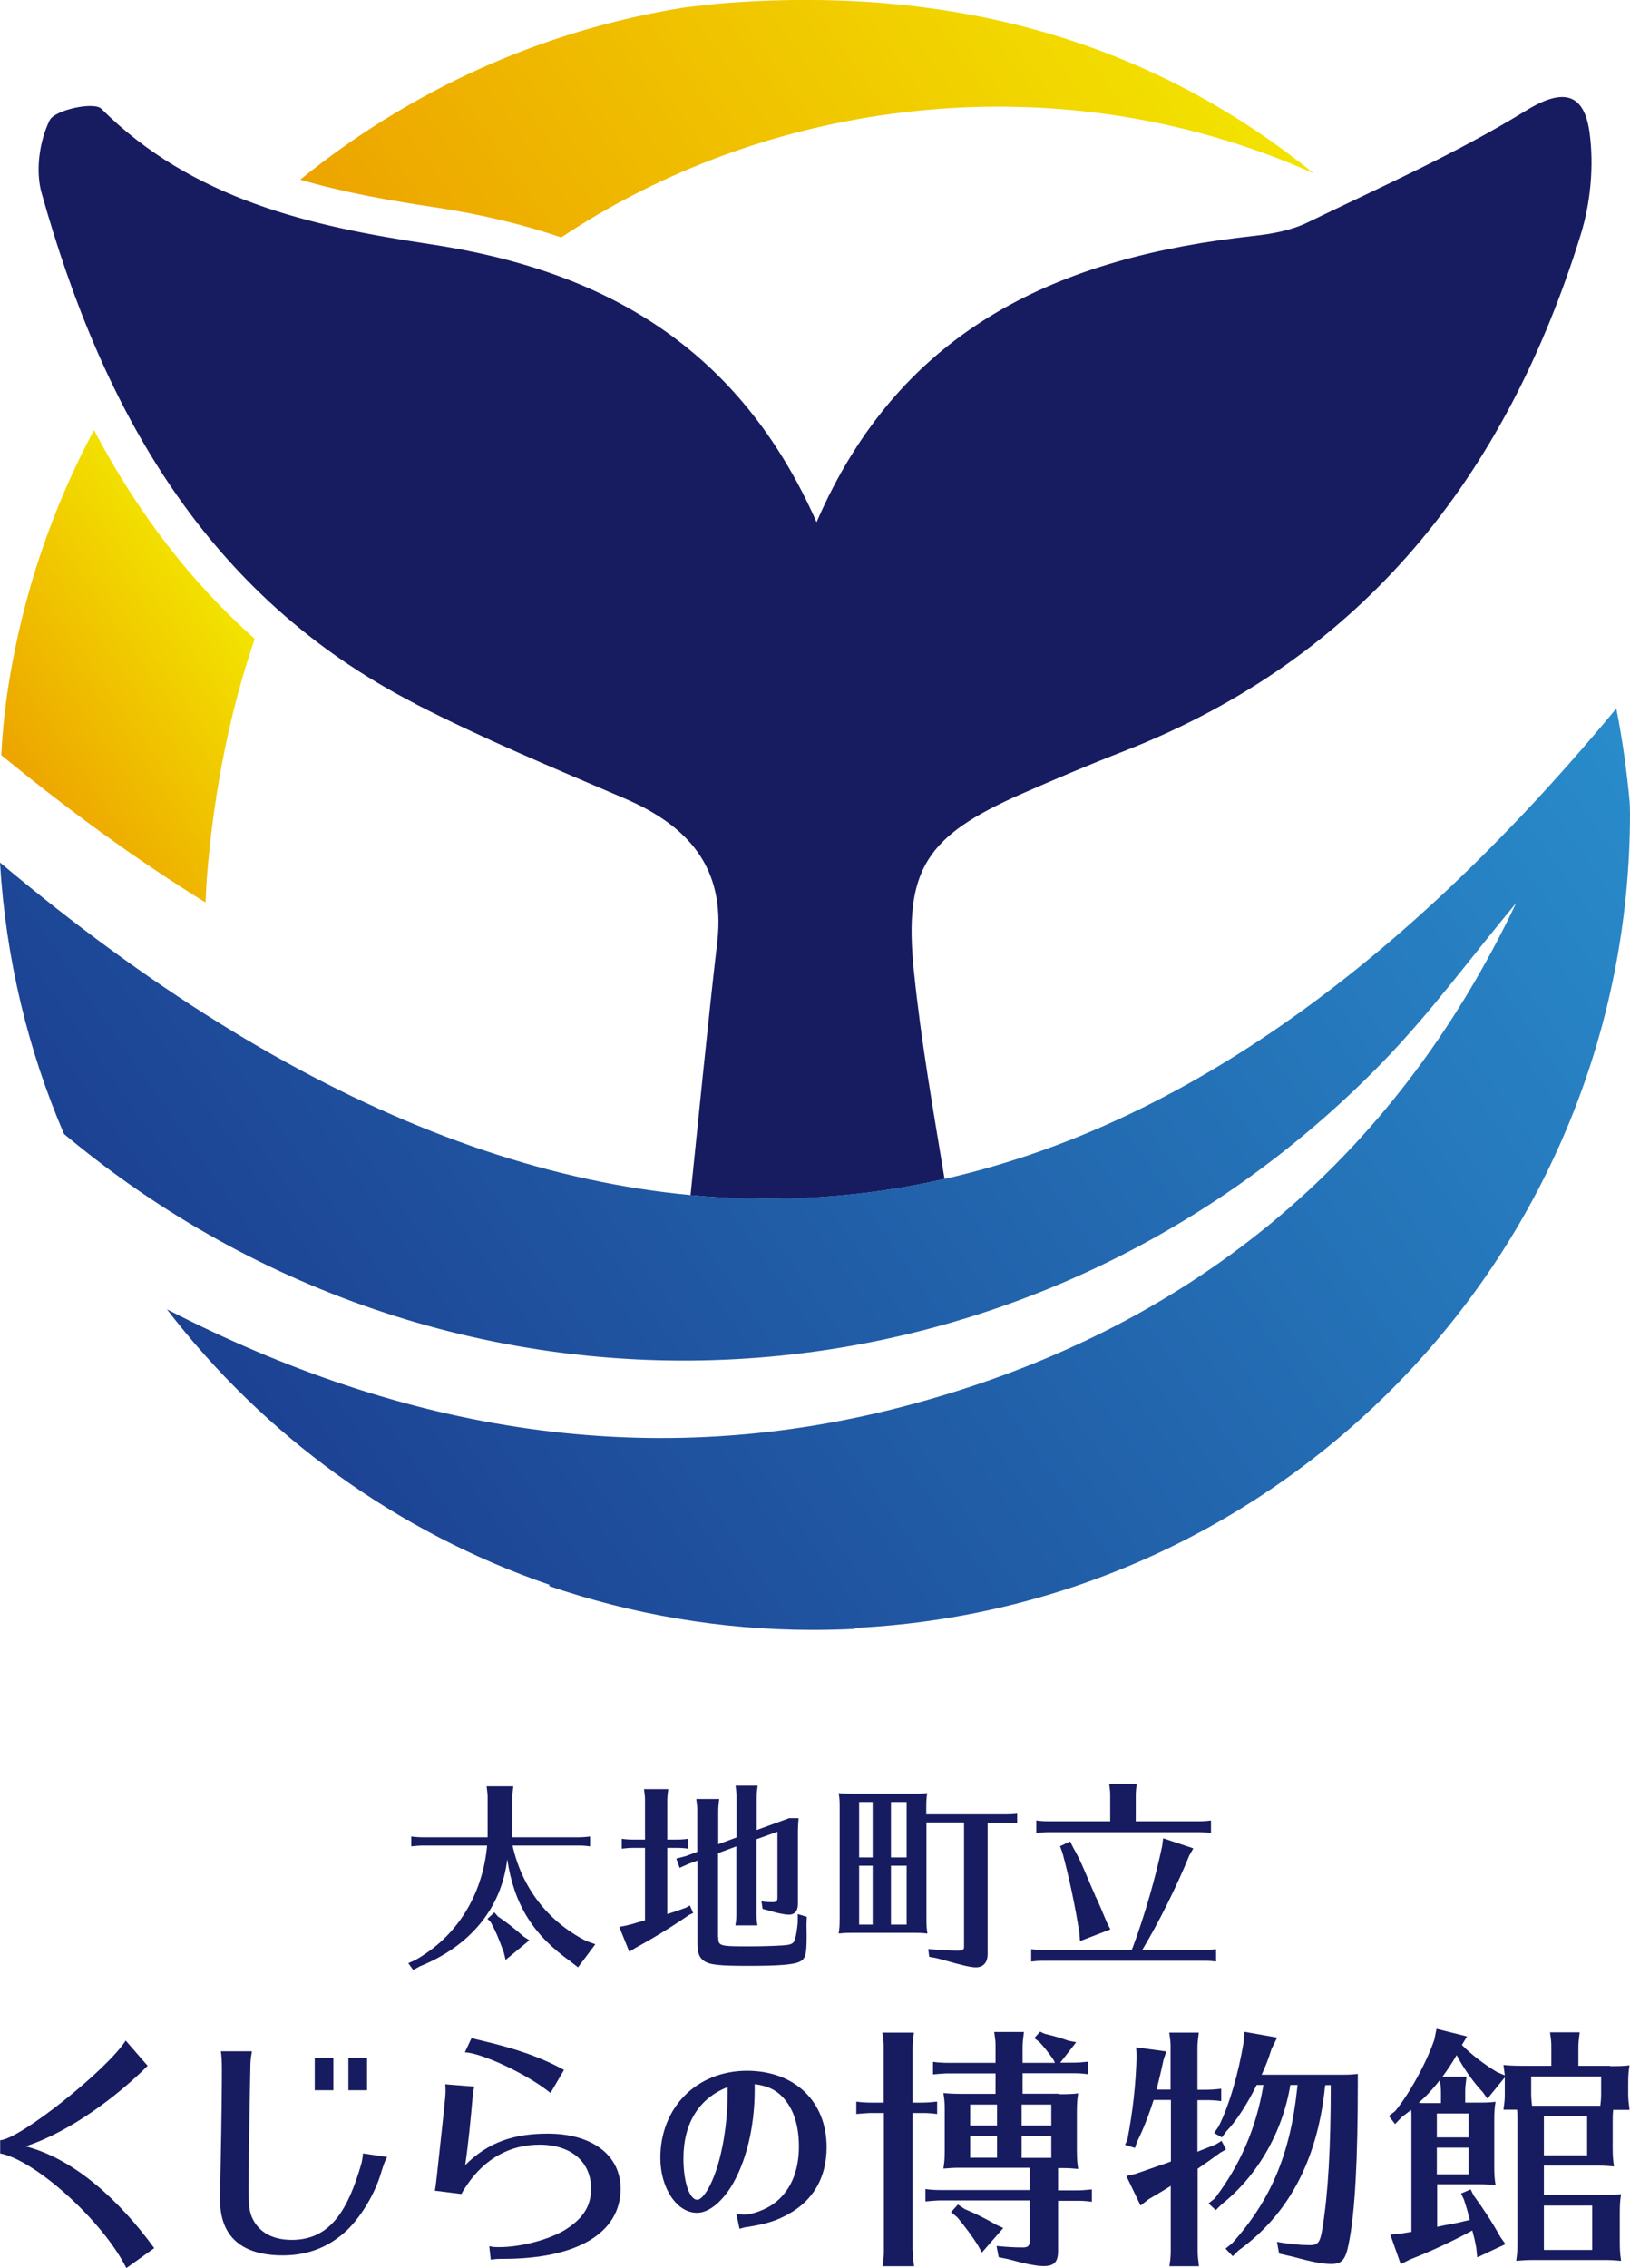 <?xml version="1.0" encoding="UTF-8"?><svg id="_レイヤー_2" xmlns="http://www.w3.org/2000/svg" xmlns:xlink="http://www.w3.org/1999/xlink" viewBox="0 0 98.81 137.46"><defs><style>.cls-1{fill:url(#linear-gradient-3);}.cls-2{fill:url(#linear-gradient-2);}.cls-3{fill:url(#linear-gradient);}.cls-4{fill:#171c61;}</style><linearGradient id="linear-gradient" x1="14.65" y1="36.49" x2="-3.92" y2="49.46" gradientUnits="userSpaceOnUse"><stop offset="0" stop-color="#f3e600"/><stop offset="1" stop-color="#eb8f00"/></linearGradient><linearGradient id="linear-gradient-2" x1="71.2" y1="-4.94" x2="14.71" y2="34.53" xlink:href="#linear-gradient"/><linearGradient id="linear-gradient-3" x1="111.25" y1="20.46" x2="-9.09" y2="104.53" gradientUnits="userSpaceOnUse"><stop offset="0" stop-color="#2c9fd9"/><stop offset="1" stop-color="#182980"/></linearGradient></defs><g id="_レイヤー_1-2"><path class="cls-4" d="M25.17,42.66c4.11,2.11,8.39,3.89,12.64,5.71,3.89,1.66,6.19,4.2,5.67,8.72-.59,5.11-1.09,10.23-1.62,15.35,5.2.49,10.34.17,15.4-.98-.69-4.19-1.43-8.38-1.86-12.6-.63-6.18.75-8.19,6.52-10.74,2.05-.9,4.12-1.78,6.21-2.59,14.58-5.7,23.17-16.74,27.69-31.3.6-1.94.81-4.17.54-6.18-.3-2.22-1.41-2.85-3.83-1.36-4.22,2.6-8.8,4.63-13.28,6.8-.99.48-2.15.69-3.26.81-11.57,1.27-21.32,5.41-26.49,17.35-4.72-10.66-12.92-15.28-23.49-16.86-7.2-1.08-14.35-2.7-19.87-8.2-.44-.44-2.82.07-3.13.7-.62,1.26-.87,3.05-.49,4.4,3.68,13.12,9.96,24.45,22.65,30.96Z"/><path class="cls-3" d="M5.7,26.06c-2.5,4.69-4.27,9.82-5.15,15.26-.35,2.13-.44,3.85-.47,4.45,4.17,3.42,8.3,6.41,12.38,8.93.03-.71.06-1.26.09-1.63h0c.43-5.21,1.4-10,2.89-14.35-3.85-3.42-7.08-7.6-9.74-12.65Z"/><path class="cls-2" d="M26.34,12.56c2.78.42,5.33,1.03,7.68,1.83,5.58-3.71,12.13-6.31,19.32-7.39,9.37-1.4,18.46,0,26.3,3.51C69.89,2.62,58-.9,43.93.19c-.84.07-1.66.17-2.48.27-8.73,1.4-16.68,5.09-23.25,10.43,2.67.78,5.43,1.27,8.14,1.67Z"/><path class="cls-1" d="M33.26,96.12c5.03,1.72,10.42,2.67,16.03,2.67.83,0,1.65-.02,2.47-.06.08-.02.15-.05.23-.07,26.09-1.37,46.82-22.95,46.82-49.38,0-.22-.01-.43-.02-.65-.17-1.86-.43-3.76-.81-5.69C68,79.14,35.74,82.28,0,52.28c.35,5.81,1.69,11.35,3.88,16.45,23.76,19.87,58.25,17.98,79.95-4.37,2.91-3,5.4-6.41,8.08-9.63-7.52,15.83-20,25.9-36.66,30.39-15.79,4.26-30.79,1.62-45.13-5.76,5.87,7.64,13.91,13.51,23.21,16.7"/><path class="cls-4" d="M34.61,118.9c-2.3-1.62-3.45-3.47-3.86-6.21-.35,2.96-2.23,5.25-5.3,6.49l-.4.22-.3-.41.42-.19c2.5-1.4,4.08-3.9,4.36-6.94h-3.95c-.26.01-.29.01-.65.05v-.6c.27.04.51.05.75.05h3.88v-2.34c0-.27,0-.29-.06-.75h1.62c-.05.37-.06.52-.06.75v2.34h3.96c.26,0,.45-.01.75-.05v.6c-.31-.04-.46-.05-.75-.05h-3.95c.57,2.56,2.14,4.6,4.48,5.79l.54.19-1.05,1.4-.44-.34ZM30.16,116.14c.52.35.96.69,1.59,1.24l.34.22-1.44,1.19-.11-.46c-.35-.95-.51-1.32-.8-1.84l-.19-.19.42-.39.19.22Z"/><path class="cls-4" d="M39.1,112h-.76c-.26.01-.29.01-.65.05v-.6c.27.04.51.05.75.05h.66v-2.31c0-.28,0-.29-.06-.75h1.47c-.05.37-.06.53-.06.75v2.31h.52c.26,0,.45-.01.75-.05v.6c-.31-.04-.46-.05-.75-.05h-.52v4.01c.37-.11.59-.19,1.12-.38l.25-.14.2.46-.24.11c-1.06.73-2.22,1.44-3.29,2.02l-.34.22-.61-1.51.41-.08.4-.1c.15-.05.29-.09.44-.13l.31-.09v-4.42ZM43.54,117.42c0,.53.09.55,1.86.55.93,0,2.07-.04,2.35-.09.3-.05.41-.15.47-.44.06-.25.1-.52.14-.91v-.52l.55.17-.02.44c.01.54.01.55.01.7,0,1.14-.07,1.4-.41,1.57-.36.19-1.26.26-3.11.26-1.76,0-2.35-.06-2.69-.29-.29-.19-.41-.49-.41-1.04v-5.05l-.54.2-.54.24-.2-.56.57-.15.7-.26v-2.45c0-.28,0-.29-.06-.75h1.39c-.05.37-.06.53-.06.75v1.99l1.11-.41v-2.39c0-.28,0-.29-.06-.75h1.34c-.05.37-.06.53-.06.75v1.94l1.97-.72h.57c-.02.29-.04.57-.04.76v4.44c0,.43-.2.65-.55.65-.16,0-.39-.04-.75-.12l-.49-.14-.35-.09-.07-.46c.22.04.4.05.68.05.22,0,.29-.06.29-.28v-3.99l-1.27.46v4.47c0,.36.01.49.06.75h-1.34c.05-.34.06-.41.06-.75v-4.04l-1.11.41v5.09Z"/><path class="cls-4" d="M55.28,108.72c.46,0,.6,0,.93-.04-.05.29-.06.5-.06.94v.35h4.76c.35,0,.52-.01.75-.04v.57c-.12-.01-.17-.02-.24-.02h-.17s-.25-.01-.25-.01h-1.13v7.97c0,.5-.26.8-.71.8-.29,0-.76-.1-2.02-.46l-.34-.09-.47-.09-.06-.47c.77.07,1.32.1,1.78.1.3,0,.39-.05.39-.23v-7.54h-2.28v5.79c0,.46.01.61.06.94-.26-.03-.46-.04-.73-.04h-3.88c-.32,0-.44.01-.77.04.05-.34.06-.44.06-.94v-6.8c0-.31-.01-.45-.06-.77.24.03.49.04.93.04h3.52ZM52.9,112.58v-3.36h-.82v3.36h.82ZM52.08,113.08v3.57h.82v-3.57h-.82ZM54.01,112.58h.95v-3.36h-.95v3.36ZM54.01,116.65h.95v-3.57h-.95v3.57Z"/><path class="cls-4" d="M72.97,118.19c.26,0,.45-.01.75-.05v.75c-.31-.04-.46-.05-.75-.05h-9.81c-.26.01-.29.01-.65.05v-.75c.27.04.51.05.75.05h5.34l.04-.09.04-.1c.7-1.87,1.37-4.21,1.77-6.11l.06-.47,1.83.61-.24.42c-.76,1.87-1.87,4.1-2.86,5.74h3.74ZM67.3,108.87c0-.28,0-.29-.06-.75h1.67c-.05.37-.06.52-.06.75v1.52h3.81c.26,0,.45-.01.75-.05v.76c-.31-.04-.46-.05-.75-.05h-9.19c-.26.01-.29.01-.65.05v-.76c.27.04.51.05.75.05h3.73v-1.52ZM65.07,112.01c.51.86.8,1.73,1.32,2.87v.05s.04.05.04.05l.03.06c.17.36.35.79.63,1.46l.22.44-1.84.71-.04-.5c-.24-1.56-.61-3.32-1.02-4.84l-.15-.41.61-.29.2.4Z"/><path class="cls-4" d="M.02,129.72c1.22-.09,6.46-4.26,7.6-6.04l1.33,1.53c-1.82,1.82-4.69,4-7.4,4.88,2.96.76,5.7,3.29,7.8,6.17l-1.69,1.21c-1.41-2.83-5.49-6.53-7.65-6.95v-.79Z"/><path class="cls-4" d="M23.47,130.74c-.06.11-.11.2-.16.33l-.08.22c-.06.2-.14.41-.2.63-.39,1.18-1.16,2.44-1.98,3.24-1.07,1.02-2.37,1.54-3.9,1.54-2.51,0-3.81-1.15-3.81-3.37,0,0,0-.44.02-1.31.08-3.95.09-5.63.09-6.59,0-.54-.02-.83-.06-1.1h1.88c-.06.36-.09.6-.09.82l-.03,1.53c-.05,2.55-.08,4.85-.08,6.17,0,1.01.08,1.4.38,1.87.44.68,1.21,1.04,2.24,1.04,2.3,0,3.4-1.75,4.23-4.67.05-.24.08-.42.08-.57l1.48.22ZM20.21,124.74v1.95h-1.13v-1.95h1.13ZM22.25,124.74v1.95h-1.13v-1.95h1.13Z"/><path class="cls-4" d="M26.36,132.77c.05-.24.05-.25.13-.96.45-4.15.52-4.72.52-5.07,0-.09,0-.27-.02-.41l1.77.14c-.08.24-.08.31-.13.87-.09,1.05-.25,2.68-.43,3.89,1.41-1.42,3.01-1.91,5-1.91,2.7,0,4.42,1.31,4.42,3.34,0,2.67-2.62,4.25-7.1,4.25h-.13c-.3,0-.41.02-.64.05l-.09-.82c.16.05.36.06.6.06,1.33,0,3.03-.46,4-1.05,1.03-.65,1.57-1.38,1.57-2.5,0-1.62-1.21-2.66-3.13-2.66-1.79,0-3.31.85-4.39,2.44l-.03.05c-.06.08-.11.16-.17.25-.03.05-.08.14-.14.25l-1.6-.2ZM33.32,126.82l-.06-.05c-1.35-1.07-4.03-2.33-5.08-2.38l.41-.87c.14.05.16.06.6.16,2.13.5,3.62,1.02,5,1.78l-.82,1.4-.05-.05Z"/><path class="cls-4" d="M55.33,136.42c0,.25.02.47.08.94h-1.91l.02-.16c.05-.35.06-.5.06-.79v-8.34h-.85c-.33.02-.36.02-.82.06v-.75c.34.05.64.06.94.06h.72v-3.3c0-.35,0-.36-.08-.94h1.91c-.06.47-.08.66-.08.94v3.3h.55c.33,0,.56-.02.94-.06v.75c-.39-.05-.58-.06-.94-.06h-.55v8.34ZM64.18,126.93c.58,0,.75,0,1.18-.05-.06.36-.08.63-.08,1.18v2.22c0,.58.02.77.08,1.18-.33-.03-.58-.05-.92-.05h-.3v1.35h1.11c.33,0,.56-.02.94-.06v.75c-.39-.05-.58-.06-.94-.06h-1.11v3.05c0,.66-.24.91-.88.91-.44,0-1.21-.16-2.09-.41l-.63-.13-.13-.68c.58.06,1.14.09,1.57.09.36,0,.44-.09.44-.46v-2.39h-5.5c-.33.02-.36.02-.82.06v-.75c.35.05.64.06.94.06h5.38v-1.35h-4.26c-.41,0-.55.02-.97.05.06-.42.08-.55.08-1.18v-2.42c0-.39-.02-.57-.08-.98.3.03.61.05,1.18.05h1.98v-1.24h-2.98c-.33.02-.36.02-.81.06v-.76c.34.05.64.06.94.06h2.85v-.93c0-.35,0-.36-.08-.94h1.8c-.06.47-.08.66-.08.94v.93h1.96l-.09-.19c-.25-.36-.58-.79-.85-1.07l-.31-.24.35-.39.28.13c.67.16,1.02.27,1.44.42l.47.09-.97,1.24h.75c.33,0,.56-.02.94-.06v.76c-.39-.05-.58-.06-.94-.06h-3.03v1.24h2.19ZM58.45,133.88c.66.27,1.41.65,1.93.96l.44.2-1.3,1.49-.25-.46c-.33-.52-.75-1.09-1.24-1.68l-.38-.31.42-.46.38.25ZM60.44,127.56h-1.63v1.27h1.63v-1.27ZM58.81,129.46v1.32h1.63v-1.32h-1.63ZM63.73,128.83v-1.27h-1.8v1.27h1.8ZM61.93,130.79h1.8v-1.32h-1.8v1.32Z"/><path class="cls-4" d="M70.96,126.66v-2.52c0-.35,0-.36-.08-.94h1.79c-.06.47-.08.66-.08.94v2.52h.5c.33,0,.56-.02.94-.06v.75c-.39-.05-.58-.06-.94-.06h-.5v3.13l.14-.06c.41-.16.56-.22.96-.38l.36-.22.27.52-.34.19c-.52.38-.75.55-1.38.98v4.97c0,.25.02.47.08.94h-1.79l.02-.16c.05-.35.06-.5.06-.79v-3.92c-.52.33-.77.47-1.33.8l-.5.39-.86-1.79.55-.13.81-.28.71-.25.19-.06.44-.16v-3.73h-1.05c-.28.9-.63,1.79-1,2.53l-.13.38-.6-.19.14-.31c.33-1.7.52-3.38.56-5.1l-.03-.5,1.83.25-.17.52c-.13.63-.27,1.18-.42,1.79h.86ZM80.3,126.68c-.49,4.34-2.23,7.57-5.22,9.72l-.35.35-.44-.46.39-.31c2.35-2.61,3.53-5.41,3.95-9.36l.03-.25h-.44c-.47,2.86-1.99,5.51-4.17,7.24l-.35.35-.44-.41.38-.3c1.55-2.05,2.51-4.26,2.95-6.88h-.41c-.58,1.18-1.27,2.23-1.83,2.8l-.28.38-.47-.27.27-.39c.63-1.24,1.21-3.21,1.52-5.13l.05-.61,1.98.35-.34.69c-.2.63-.36,1.05-.6,1.56h4.53c.71,0,.89,0,1.3-.05v.49c0,4.75-.17,7.91-.55,9.79-.19.98-.41,1.24-1.05,1.24-.5,0-1.05-.09-2.34-.44l-.83-.19-.13-.71c.69.13,1.46.2,1.98.2s.64-.16.78-1.05c.34-2.08.5-4.85.5-8.65h-.33l-.05.31Z"/><path class="cls-4" d="M97.6,125.23c.58,0,.75,0,1.18-.05-.06.36-.08.63-.08,1.18v.58c0,.25.02.47.08.94h-.99c-.03.28-.03.42-.03.87v1.38c0,.58.02.77.08,1.18-.33-.03-.58-.05-.93-.05h-3.32v1.78h3.5c.58,0,.75,0,1.18-.05-.06.36-.08.63-.08,1.18v1.68c0,.58.02.77.08,1.18-.33-.03-.58-.05-.92-.05h-4.47c-.41,0-.55.02-.97.05.06-.42.08-.55.08-1.18v-7.32c0-.31,0-.41-.03-.66h-.82l.02-.16c.05-.35.06-.5.06-.79v-1.01l-1.05,1.29-.3-.41c-.55-.57-1.19-1.49-1.57-2.23-.2.36-.55.9-.86,1.31h1.46c-.06.47-.08.66-.08.94v.63h.66c.58,0,.75,0,1.18-.05-.06.36-.08.63-.08,1.18v2.69c0,.58.02.77.08,1.18-.33-.03-.58-.05-.92-.05h-2.62v2.58l.42-.09c.2-.03.41-.08.6-.11.25-.06.31-.06.96-.22l-.02-.09-.03-.08c-.08-.35-.17-.65-.31-1.07l-.17-.36.58-.25.17.35c.66.91,1.16,1.68,1.63,2.53l.31.44-1.71.8-.06-.58c-.09-.49-.14-.68-.24-1.05-1.11.61-2.52,1.27-3.78,1.76l-.56.28-.63-1.79.64-.06.53-.09q.06,0,.11-.02v-6.89c0-.3,0-.31-.02-.5-.16.13-.25.2-.55.42l-.42.44-.38-.49.39-.3c.91-1.13,1.91-2.97,2.37-4.33l.13-.65,1.85.46-.31.52c.58.58,1.33,1.16,2.13,1.64l.47.2c-.02-.2-.05-.39-.08-.63.3.03.61.05,1.18.05h1.72v-1.09c0-.35,0-.36-.08-.94h1.8c-.06.47-.08.66-.08.94v1.09h1.93ZM87.35,126.84c0-.3-.02-.41-.06-.77-.45.57-.83.98-1.29,1.38.13.02.17.02.27.02h1.08v-.63ZM87.1,128.1v1.45h1.93v-1.45h-1.93ZM87.1,130.17v1.62h1.93v-1.62h-1.93ZM92.82,125.86v1.09c0,.2.02.38.05.68h4.14c.03-.25.05-.42.05-.68v-1.09h-4.23ZM93.59,130.64h2.62v-2.39h-2.62v2.39ZM93.59,133.68v2.69h2.93v-2.69h-2.93Z"/><path class="cls-4" d="M45.29,125.51c-3.05,0-5.26,2.22-5.26,5.28,0,1.84,1,3.33,2.22,3.33.67,0,1.42-.57,2.05-1.55.92-1.48,1.45-3.63,1.45-5.91,0-.06,0-.19,0-.34.84.11,1.38.39,1.83.94.56.67.85,1.65.85,2.84,0,1.55-.54,2.76-1.56,3.49-.49.35-1.29.64-1.75.64-.06,0-.12,0-.18-.01l-.3-.03.19.9.17-.05c.1-.03.12-.03.2-.05h.04c1.2-.19,1.81-.38,2.53-.78,1.53-.83,2.34-2.24,2.34-4.07,0-2.77-1.94-4.63-4.83-4.63ZM42.26,133.33c-.41,0-.83-.94-.83-2.51,0-2.13.95-3.65,2.68-4.32v.3c0,1.8-.29,3.66-.78,4.98-.39,1.06-.82,1.55-1.06,1.55Z"/></g></svg>